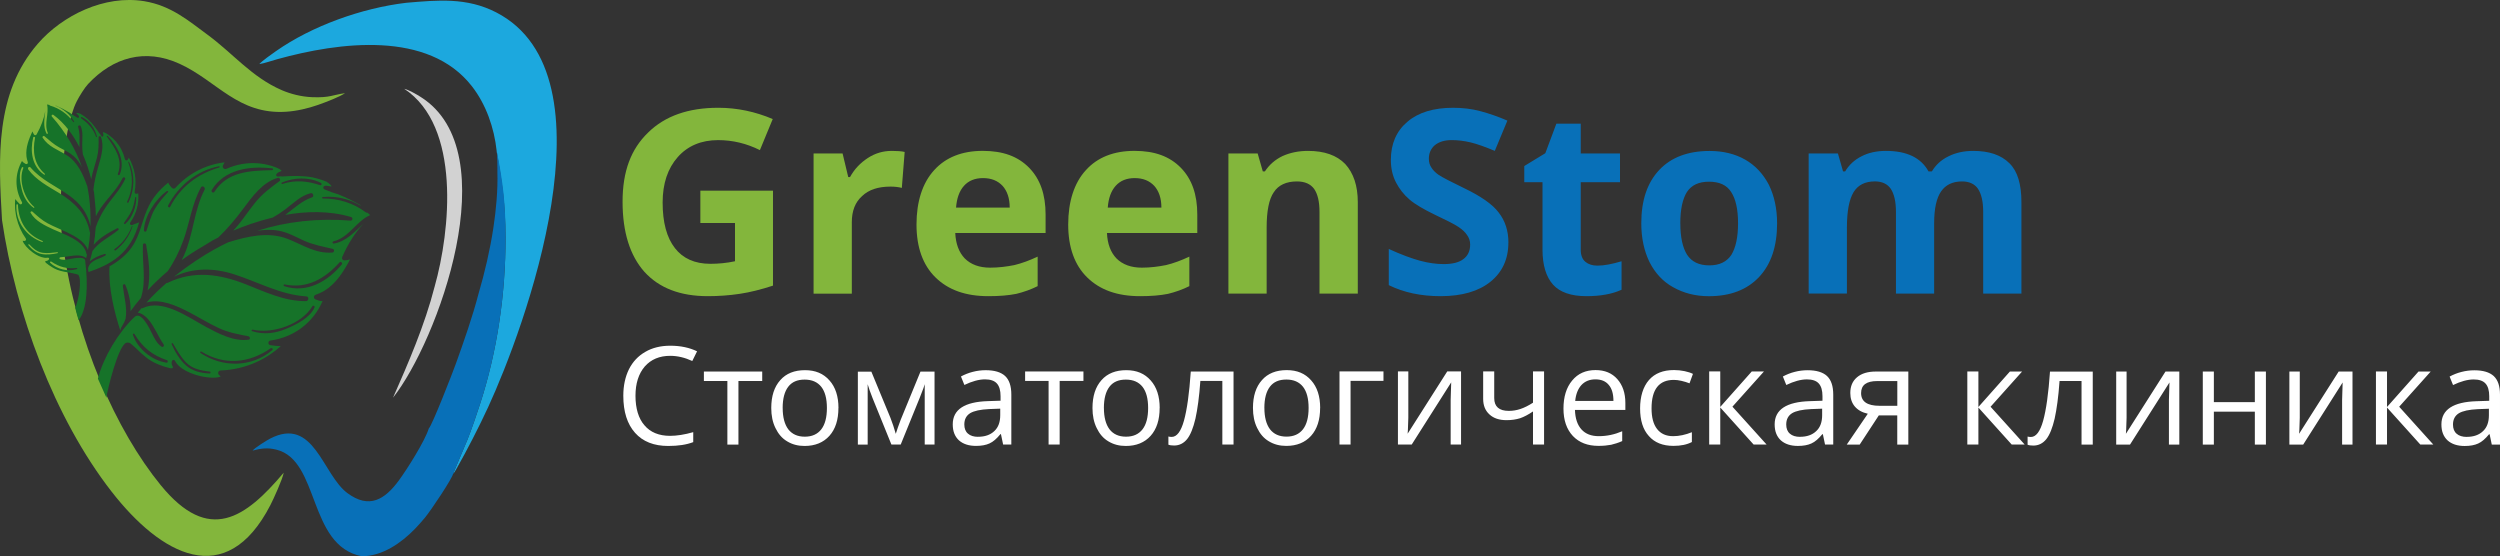 <?xml version="1.0" encoding="UTF-8"?> <svg xmlns="http://www.w3.org/2000/svg" id="_Слой_2" data-name="Слой 2" viewBox="0 0 840.15 186.92"><rect x="0" y="0" width="840.15" height="186.92" fill="#333333" stroke="none"/><defs><style> .cls-1 { fill: #fff; } .cls-2, .cls-3 { fill: #0870b8; } .cls-4, .cls-5 { fill: #83b63c; } .cls-5, .cls-3, .cls-6, .cls-7, .cls-8 { fill-rule: evenodd; } .cls-6 { fill: #1ca8de; } .cls-7 { fill: #167329; } .cls-8 { fill: #d2d2d2; } </style></defs><g id="_Слой_2-2" data-name=" Слой 2"><g id="_Слой_1-2" data-name=" Слой 1-2"><g><path class="cls-4" d="M235.36,64.08h24.41v31.91c-3.97,1.29-7.68,2.24-11.21,2.76-3.45,.52-7.07,.78-10.7,.78-9.32,0-16.39-2.76-21.31-8.19-4.83-5.43-7.33-13.28-7.33-23.55s2.85-17.68,8.54-23.2c5.69-5.61,13.54-8.37,23.63-8.37,6.3,0,12.42,1.29,18.29,3.79l-4.31,10.44c-4.49-2.24-9.14-3.36-14.06-3.36-5.61,0-10.18,1.9-13.54,5.69-3.36,3.8-5.09,8.88-5.09,15.27,0,6.73,1.38,11.82,4.14,15.35,2.67,3.45,6.64,5.26,11.9,5.26,2.67,0,5.52-.26,8.28-.86v-12.85h-11.64v-10.87h0Zm64.35-13.37c1.73,0,3.19,.09,4.31,.35l-.95,12.08c-1.03-.26-2.33-.43-3.79-.43-4.14,0-7.33,1.03-9.57,3.19-2.33,2.07-3.45,5-3.45,8.8v23.98h-12.85V51.57h9.75l1.9,7.93h.6c1.47-2.67,3.45-4.74,5.95-6.38,2.5-1.64,5.18-2.41,8.11-2.41h0Z"></path><path class="cls-4" d="M330.34,59.85c-2.67,0-4.83,.86-6.38,2.59-1.55,1.73-2.42,4.14-2.67,7.33h18.03c0-3.19-.86-5.61-2.41-7.33-1.64-1.73-3.8-2.59-6.56-2.59h0Zm1.81,39.68c-7.59,0-13.46-2.07-17.77-6.3-4.23-4.14-6.38-10.09-6.38-17.77s1.98-13.97,5.95-18.29c3.88-4.31,9.4-6.47,16.3-6.47s11.9,1.9,15.61,5.69c3.71,3.8,5.52,8.97,5.52,15.7v6.21h-30.36c.17,3.62,1.21,6.47,3.19,8.54,2.07,2.07,4.92,3.11,8.54,3.11,2.85,0,5.52-.35,8.11-.86,2.5-.6,5.09-1.55,7.85-2.85v9.92c-2.24,1.12-4.66,1.98-7.16,2.59-2.59,.52-5.69,.78-9.4,.78h0Zm49.17-39.68c-2.67,0-4.83,.86-6.38,2.59s-2.42,4.14-2.67,7.33h18.03c0-3.19-.86-5.61-2.42-7.33-1.64-1.73-3.8-2.59-6.56-2.59h0Zm1.81,39.68c-7.59,0-13.46-2.07-17.77-6.3-4.23-4.14-6.38-10.09-6.38-17.77s1.98-13.97,5.95-18.29c3.88-4.31,9.4-6.47,16.3-6.47s11.9,1.9,15.61,5.69c3.71,3.8,5.52,8.97,5.52,15.7v6.21h-30.36c.17,3.62,1.21,6.47,3.19,8.54,2.07,2.07,4.92,3.11,8.54,3.11,2.85,0,5.52-.35,8.11-.86,2.5-.6,5.09-1.55,7.85-2.85v9.92c-2.24,1.12-4.66,1.98-7.16,2.59-2.59,.52-5.69,.78-9.4,.78h0Zm73.15-.86h-12.85v-27.52c0-3.36-.6-5.95-1.81-7.68-1.21-1.64-3.11-2.5-5.78-2.5-3.54,0-6.21,1.21-7.76,3.62-1.64,2.33-2.41,6.38-2.41,11.9v22.17h-12.85V51.57h9.83l1.73,6.04h.69c1.47-2.24,3.45-3.97,5.95-5.17,2.5-1.12,5.35-1.73,8.54-1.73,5.52,0,9.66,1.47,12.51,4.4,2.76,3.02,4.23,7.25,4.23,12.85v30.71h-.02Z"></path><path class="cls-2" d="M506.9,81.59c0,5.52-2.07,9.92-6.04,13.11s-9.57,4.83-16.73,4.83c-6.56,0-12.33-1.21-17.42-3.71v-12.16c4.14,1.9,7.68,3.19,10.52,3.97,2.93,.78,5.52,1.12,7.94,1.12,2.85,0,5.09-.52,6.56-1.64,1.55-1.12,2.33-2.76,2.33-4.92,0-1.21-.35-2.24-1.03-3.19-.6-.95-1.64-1.9-2.93-2.76-1.29-.86-3.97-2.24-8.02-4.14-3.71-1.81-6.56-3.45-8.45-5.09-1.9-1.64-3.36-3.54-4.49-5.69-1.12-2.16-1.73-4.66-1.73-7.59,0-5.43,1.9-9.75,5.61-12.85,3.62-3.1,8.8-4.66,15.27-4.66,3.19,0,6.3,.35,9.14,1.12,2.93,.78,5.95,1.81,9.14,3.19l-4.23,10.18c-3.28-1.38-5.95-2.33-8.11-2.85-2.16-.52-4.31-.78-6.38-.78-2.42,0-4.31,.6-5.69,1.73-1.29,1.12-1.98,2.67-1.98,4.49,0,1.21,.26,2.16,.86,3.02,.52,.86,1.38,1.73,2.5,2.5,1.21,.78,3.97,2.24,8.28,4.31,5.78,2.76,9.75,5.52,11.82,8.28,2.16,2.76,3.28,6.12,3.28,10.18h-.02Zm29.93,7.68c2.24,0,4.92-.52,8.11-1.47v9.57c-3.19,1.47-7.16,2.16-11.82,2.16-5.09,0-8.88-1.29-11.21-3.88s-3.54-6.56-3.54-11.73v-22.69h-6.12v-5.43l7.07-4.31,3.71-9.92h8.19v10.01h13.2v9.66h-13.2v22.69c0,1.81,.52,3.19,1.55,4.05,1.03,.86,2.41,1.29,4.05,1.29h.01Zm27.86-14.23c0,4.66,.78,8.19,2.24,10.52,1.55,2.42,4.05,3.62,7.5,3.62s5.87-1.21,7.42-3.54c1.47-2.42,2.24-5.95,2.24-10.61s-.78-8.19-2.33-10.52c-1.47-2.33-3.97-3.45-7.42-3.45s-5.87,1.12-7.42,3.45c-1.47,2.33-2.24,5.87-2.24,10.52h.01Zm32.52,0c0,7.68-1.98,13.71-6.04,18.03-4.05,4.31-9.66,6.47-16.91,6.47-4.49,0-8.45-1.03-11.99-3.02-3.45-1.9-6.04-4.74-7.94-8.45-1.81-3.71-2.76-8.11-2.76-13.02,0-7.68,1.98-13.63,6.04-17.94,3.97-4.23,9.66-6.38,16.91-6.38,4.49,0,8.54,.95,11.99,2.93s6.04,4.83,7.94,8.45c1.81,3.71,2.76,8.02,2.76,12.94h0Zm52.79,23.62h-12.85v-27.52c0-3.36-.6-5.95-1.73-7.68-1.12-1.64-2.93-2.5-5.35-2.5-3.28,0-5.69,1.21-7.16,3.62-1.47,2.42-2.24,6.38-2.24,11.9v22.17h-12.85V51.57h9.83l1.73,6.04h.69c1.29-2.16,3.11-3.88,5.52-5.09,2.33-1.21,5.09-1.81,8.19-1.81,7.07,0,11.82,2.33,14.32,6.9h1.12c1.29-2.16,3.11-3.88,5.61-5.09,2.41-1.21,5.26-1.81,8.28-1.81,5.35,0,9.4,1.38,12.16,4.14,2.76,2.67,4.05,7.07,4.05,13.11v30.71h-12.85v-27.52c0-3.36-.6-5.95-1.73-7.68-1.12-1.64-2.93-2.5-5.35-2.5-3.19,0-5.52,1.12-7.07,3.36-1.55,2.24-2.33,5.78-2.33,10.7v23.63h0Z"></path><path class="cls-1" d="M225.22,119.58c-3.58,0-6.43,1.19-8.54,3.58-2.07,2.43-3.12,5.69-3.12,9.87s1.01,7.62,3.03,9.91c1.97,2.34,4.87,3.53,8.58,3.53,2.29,0,4.91-.41,7.8-1.24v3.35c-2.25,.87-5.05,1.29-8.4,1.29-4.82,0-8.54-1.47-11.15-4.41-2.62-2.94-3.95-7.07-3.95-12.48,0-3.35,.64-6.33,1.88-8.86,1.29-2.57,3.12-4.5,5.51-5.87,2.34-1.38,5.19-2.07,8.4-2.07,3.44,0,6.43,.64,9,1.88l-1.61,3.26c-2.48-1.15-4.96-1.74-7.44-1.74h0Zm30.93,8.45h-7.99v21.39h-3.72v-21.39h-7.89v-3.17h19.6v3.17h0Z"></path><path class="cls-1" d="M281.76,137.11c0,3.99-1.01,7.11-3.03,9.36s-4.82,3.4-8.35,3.4c-2.2,0-4.13-.5-5.87-1.56-1.7-1.01-2.98-2.52-3.9-4.45-.96-1.93-1.42-4.18-1.42-6.75,0-3.99,1.01-7.11,3.03-9.36,1.97-2.25,4.77-3.35,8.31-3.35s6.2,1.15,8.22,3.44c2.02,2.25,3.03,5.37,3.03,9.27h-.02Zm-18.73,0c0,3.12,.64,5.51,1.88,7.16,1.29,1.65,3.12,2.48,5.55,2.48s4.27-.83,5.55-2.48c1.24-1.61,1.88-3.99,1.88-7.16s-.64-5.51-1.88-7.11c-1.29-1.61-3.12-2.43-5.6-2.43s-4.27,.78-5.51,2.39c-1.24,1.61-1.88,3.99-1.88,7.16h.01Zm38,8.71l.69-2.11,.96-2.62,6.65-16.2h4.73v24.51h-3.3v-20.29l-.41,1.29-1.33,3.44-6.33,15.56h-3.12l-6.33-15.6c-.78-1.97-1.33-3.53-1.65-4.68v20.29h-3.3v-24.51h4.54l6.43,15.56c.64,1.65,1.24,3.44,1.79,5.37h-.02Zm36.08,3.57l-.73-3.49h-.18c-1.24,1.51-2.43,2.57-3.67,3.12-1.19,.55-2.71,.83-4.54,.83-2.43,0-4.36-.64-5.74-1.88-1.38-1.29-2.07-3.03-2.07-5.37,0-4.96,3.95-7.57,11.89-7.8l4.18-.14v-1.52c0-1.93-.41-3.35-1.24-4.27s-2.16-1.38-3.99-1.38c-2.02,0-4.36,.64-6.93,1.88l-1.15-2.85c1.19-.64,2.52-1.19,3.99-1.56,1.42-.37,2.89-.55,4.31-.55,2.94,0,5.1,.64,6.52,1.93,1.42,1.33,2.11,3.4,2.11,6.29v16.75h-2.76Zm-8.4-2.61c2.29,0,4.13-.64,5.46-1.93,1.33-1.24,1.97-3.03,1.97-5.32v-2.2l-3.72,.14c-2.94,.14-5.09,.6-6.38,1.38-1.33,.83-1.97,2.11-1.97,3.81,0,1.33,.41,2.39,1.24,3.08,.78,.69,1.93,1.06,3.4,1.06h0v-.02Zm35.39-18.77h-7.99v21.39h-3.72v-21.39h-7.89v-3.17h19.6v3.17h0Z"></path><path class="cls-1" d="M389.71,137.11c0,3.99-1.01,7.11-3.03,9.36s-4.82,3.4-8.35,3.4c-2.2,0-4.13-.5-5.87-1.56-1.7-1.01-2.98-2.52-3.9-4.45-.96-1.93-1.42-4.18-1.42-6.75,0-3.99,1.01-7.11,3.03-9.36,1.97-2.25,4.77-3.35,8.31-3.35s6.2,1.15,8.22,3.44c2.02,2.25,3.03,5.37,3.03,9.27h-.02Zm-18.73,0c0,3.12,.64,5.51,1.88,7.16,1.28,1.65,3.12,2.48,5.55,2.48s4.27-.83,5.55-2.48c1.24-1.61,1.88-3.99,1.88-7.16s-.64-5.51-1.88-7.11c-1.29-1.61-3.12-2.43-5.6-2.43s-4.27,.78-5.51,2.39c-1.24,1.61-1.88,3.99-1.88,7.16h.01Zm43.56,12.29h-3.76v-21.39h-7.39c-.37,5.32-.96,9.55-1.65,12.67-.73,3.12-1.65,5.42-2.8,6.88-1.15,1.42-2.62,2.16-4.36,2.16-.83,0-1.47-.09-1.93-.28v-2.75c.32,.09,.69,.14,1.1,.14,1.74,0,3.12-1.84,4.13-5.46,1.01-3.63,1.79-9.13,2.29-16.52h14.37v24.56h0Zm29.1-12.31c0,3.99-1.01,7.11-3.03,9.36s-4.82,3.4-8.35,3.4c-2.2,0-4.13-.5-5.87-1.56-1.7-1.01-2.98-2.52-3.9-4.45-.96-1.93-1.42-4.18-1.42-6.75,0-3.99,1.01-7.11,3.03-9.36,1.97-2.25,4.77-3.35,8.31-3.35s6.2,1.15,8.22,3.44c2.02,2.25,3.03,5.37,3.03,9.27h-.02Zm-18.73,0c0,3.12,.64,5.51,1.88,7.16,1.28,1.65,3.12,2.48,5.55,2.48s4.27-.83,5.55-2.48c1.24-1.61,1.88-3.99,1.88-7.16s-.64-5.51-1.88-7.11c-1.29-1.61-3.12-2.43-5.6-2.43s-4.27,.78-5.51,2.39c-1.24,1.61-1.88,3.99-1.88,7.16h.01Zm40.02-9.1h-11.06v21.39h-3.72v-24.56h14.78v3.17h0Zm8.35-3.17v15.56l-.14,4.08-.09,1.29,13.31-20.93h4.64v24.56h-3.49v-15.01l.09-2.98,.09-2.89-13.26,20.88h-4.64v-24.56h3.49Zm28.87,0v8.95c0,2.89,1.65,4.31,4.91,4.31,1.38,0,2.66-.23,3.9-.64s2.66-1.1,4.22-2.11v-10.51h3.72v24.56h-3.72v-11.11c-1.56,1.06-3.03,1.84-4.36,2.29-1.33,.41-2.85,.64-4.54,.64-2.43,0-4.36-.64-5.74-1.93-1.42-1.29-2.11-3.03-2.11-5.23v-9.23h3.72Zm35.02,25.02c-3.63,0-6.47-1.1-8.58-3.31-2.11-2.25-3.17-5.32-3.17-9.22s.96-7.11,2.94-9.45c1.93-2.34,4.54-3.49,7.85-3.49,3.08,0,5.51,1.01,7.3,3.03s2.71,4.68,2.71,8.03v2.34h-16.94c.09,2.89,.83,5.05,2.2,6.56,1.38,1.51,3.3,2.25,5.83,2.25,2.66,0,5.28-.55,7.85-1.65v3.3c-1.33,.6-2.57,.96-3.72,1.24-1.19,.23-2.62,.37-4.27,.37h0Zm-1.01-22.35c-1.97,0-3.53,.64-4.73,1.93-1.15,1.29-1.84,3.03-2.07,5.32h12.85c0-2.34-.5-4.13-1.56-5.37-1.06-1.29-2.57-1.88-4.5-1.88h.01Zm26.21,22.35c-3.58,0-6.33-1.1-8.26-3.31-1.97-2.16-2.94-5.28-2.94-9.27s1.01-7.3,2.98-9.55,4.77-3.35,8.45-3.35c1.19,0,2.39,.14,3.53,.37,1.19,.27,2.11,.55,2.8,.92l-1.15,3.17c-.83-.32-1.7-.6-2.71-.83-.96-.23-1.79-.32-2.57-.32-4.96,0-7.48,3.17-7.48,9.55,0,3.03,.6,5.32,1.84,6.93,1.24,1.61,3.03,2.43,5.42,2.43,2.02,0,4.13-.46,6.29-1.33v3.3c-1.65,.87-3.72,1.29-6.2,1.29h0Zm26.35-25.01h4.08l-10.6,11.84,11.47,12.71h-4.36l-11.2-12.44v12.44h-3.72v-24.56h3.72v11.93l10.6-11.93h.01Zm24.6,24.57l-.73-3.49h-.18c-1.24,1.51-2.43,2.57-3.67,3.12-1.19,.55-2.71,.83-4.54,.83-2.43,0-4.36-.64-5.74-1.88-1.38-1.29-2.07-3.03-2.07-5.37,0-4.96,3.95-7.57,11.89-7.8l4.18-.14v-1.52c0-1.93-.41-3.35-1.24-4.27s-2.16-1.38-3.99-1.38c-2.02,0-4.36,.64-6.93,1.88l-1.15-2.85c1.19-.64,2.52-1.19,3.99-1.56,1.42-.37,2.89-.55,4.31-.55,2.94,0,5.1,.64,6.52,1.93,1.42,1.33,2.11,3.4,2.11,6.29v16.75h-2.76Zm-8.4-2.61c2.3,0,4.13-.64,5.46-1.93,1.33-1.24,1.97-3.03,1.97-5.32v-2.2l-3.72,.14c-2.94,.14-5.09,.6-6.38,1.38-1.33,.83-1.97,2.11-1.97,3.81,0,1.33,.41,2.39,1.24,3.08,.78,.69,1.93,1.06,3.4,1.06h0v-.02Zm20.06,2.62h-4.36l7.07-10.37c-1.88-.41-3.35-1.24-4.36-2.43-1.01-1.19-1.52-2.71-1.52-4.54,0-2.25,.73-3.99,2.25-5.28,1.51-1.29,3.63-1.93,6.33-1.93h10.92v24.56h-3.72v-9.82h-6.2l-6.43,9.82h.02Zm.46-17.31c0,2.85,2.07,4.27,6.2,4.27h5.97v-8.31h-6.75c-3.63,0-5.42,1.33-5.42,4.04h0Zm50.03-7.25h4.08l-10.6,11.84,11.47,12.71h-4.36l-11.2-12.44v12.44h-3.72v-24.56h3.72v11.93l10.6-11.93h.01Zm27.81,24.57h-3.76v-21.39h-7.39c-.37,5.32-.96,9.55-1.65,12.67-.73,3.12-1.65,5.42-2.8,6.88-1.15,1.42-2.62,2.16-4.36,2.16-.83,0-1.47-.09-1.93-.28v-2.75c.32,.09,.69,.14,1.1,.14,1.74,0,3.12-1.84,4.13-5.46,1.01-3.63,1.79-9.13,2.3-16.52h14.37v24.56h0Zm11.38-24.57v15.56l-.14,4.08-.09,1.29,13.31-20.93h4.64v24.56h-3.49v-15.01l.09-2.98,.09-2.89-13.26,20.88h-4.64v-24.56h3.49Zm29.33,0v10.28h13.77v-10.28h3.72v24.56h-3.72v-11.06h-13.77v11.06h-3.72v-24.56h3.72Zm28.87,0v15.56l-.14,4.08-.09,1.29,13.31-20.93h4.64v24.56h-3.49v-15.01l.09-2.98,.09-2.89-13.26,20.88h-4.64v-24.56h3.49Zm39.93,0h4.08l-10.6,11.84,11.47,12.71h-4.36l-11.2-12.44v12.44h-3.72v-24.56h3.72v11.93l10.6-11.93h.01Zm24.6,24.57l-.73-3.49h-.18c-1.24,1.51-2.43,2.57-3.67,3.12-1.19,.55-2.71,.83-4.54,.83-2.43,0-4.36-.64-5.74-1.88-1.38-1.29-2.07-3.03-2.07-5.37,0-4.96,3.95-7.57,11.89-7.8l4.18-.14v-1.52c0-1.93-.41-3.35-1.24-4.27s-2.16-1.38-3.99-1.38c-2.02,0-4.36,.64-6.93,1.88l-1.15-2.85c1.19-.64,2.52-1.19,3.99-1.56,1.42-.37,2.89-.55,4.31-.55,2.94,0,5.09,.64,6.52,1.93,1.42,1.33,2.11,3.4,2.11,6.29v16.75h-2.76Zm-8.4-2.61c2.29,0,4.13-.64,5.46-1.93,1.33-1.24,1.97-3.03,1.97-5.32v-2.2l-3.72,.14c-2.94,.14-5.09,.6-6.38,1.38-1.33,.83-1.97,2.11-1.97,3.81,0,1.33,.41,2.39,1.24,3.08,.78,.69,1.93,1.06,3.4,1.06h0v-.02Z"></path><g><path class="cls-6" d="M166.9,50.64v.07c1.84,10.9,2.97,17.68,2.99,29.14,.04,18.81-2.81,38.36-8.6,56.01-1.33,4.04-2.64,7.97-4.21,11.9l-4.81,11.41c.3-.2,.11-.05,.34-.31l.65-1.05c3.73-6.57,7.68-14.26,10.82-21.06,11.94-25.89,43.72-111.48,2.65-132.6C156.81-.94,147.07,.04,136.49,.94c-14.98,1.79-31.62,7.76-43.77,16.26-1.39,.97-4.58,3.22-5.59,4.34,1.55-.21,4.39-1.19,6.03-1.64,20.9-5.79,50.79-9.73,65.43,9.09,4.78,6.15,7.48,13.97,8.31,21.65h0Z"></path><path class="cls-3" d="M167.15,57.72c.19,6.16-.43,12.82-1.35,18.87-1.14,7.51-2.9,15.01-4.97,22.07-2.08,7.94-4.91,15.98-7.61,23.5-1.09,3.03-7.96,20.73-9.12,21.83-1.33,4.3-7.39,13.83-10.07,17.48-4.71,6.4-9.93,9.68-17.27,4.25-8.38-6.19-11.22-26.01-26.03-18.3-1,.52-5.16,3.09-5.85,4.01,2.84-.75,5.05-1.07,8.05-.31,14.57,3.66,10.5,32.18,28.58,35.8,6.95,.05,13.35-4.45,18.01-9.27,1.22-1.26,2.14-2.33,3.27-3.67,2.12-2.54,9.3-13.35,9.49-14.79l4.81-11.41c1.56-3.93,2.88-7.86,4.21-11.9,5.79-17.64,8.64-37.2,8.6-56.01-.02-11.45-.81-18.46-3.02-29.45,.36,2.3,.22,5.38,.28,7.33h0v-.03Z"></path><path class="cls-8" d="M146.07,96.28c-3.31,12.97-8.96,25.95-13.99,37.36,14.84-18.71,38.57-82.5,9.37-101.01-1.35-.86-3.98-2.4-5.61-2.79,19.13,12.6,15.51,47.75,10.23,66.44h0Z"></path><path class="cls-5" d="M.68,73.98c4.57,31.11,17.52,66.42,36.79,91.19,16.6,21.34,38.47,33.5,53.4,4.57,1.12-2.16,4.08-8.73,4.48-10.89-12.85,15.21-25.09,24.09-41.33,4.2-14.91-18.26-28.49-48.44-32.91-81.14-1.63-10.58-.45-37.87,4.73-47.96,.85-1.65,2.61-4.5,3.8-5.76,8.38-8.92,19.12-12.06,30.74-6.74,12.59,5.77,19.63,17.15,35.8,16.1,3.7-.24,7.47-1.17,10.66-2.28,2.59-.9,7.28-2.7,9.13-3.96-4.23,.58-5.09,1.58-11.04,1.35-3.64-.14-7.28-1.08-10.26-2.37-10.09-4.37-16.4-12.37-24.9-18.6C63.46,7.06,57.56,1.91,48.52,.41,35.1-1.81,20.95,5.2,12.73,14.67-1.79,31.39-.53,53.22,.68,73.98H.68Z"></path><path class="cls-7" d="M72.04,64.47c-.37,.59-1.24-.02-.88-.61,4.21-7,12.85-8.18,20.34-7.27,.39,.05,.33,.59-.05,.6-7.37,.17-15.03,.4-19.4,7.28h0Zm-15.54,4.58c3.48-6.67,9.63-11.73,17.1-13.18,.28-.05,.34,.35,.08,.42-7.23,2.13-13.01,6.46-16.5,13.22-.24,.47-.92,0-.68-.47h0Zm-8.14,8.33c.26-4.84,3.84-10.44,7.74-13.17,.21-.15,.57,.1,.37,.33-1.62,1.82-3.23,3.59-4.46,5.72-1.36,2.36-1.9,4.8-2.8,7.31-.17,.48-.88,.3-.86-.19h.01Zm-11.56,12.12c-.41,7.23,1.59,15.3,3.66,21.64,.04-1.42,1.02-1.64,1.78-4.19,.54-3.66-.55-7.15-.97-10.9-.05-.49,.66-.79,.87-.29,1.15,2.73,1.83,5.79,1.74,8.8,.99-1.38,2.15-2.87,3.46-4.42,1.92-5.66,.39-11.79,.69-17.87,.03-.62,.96-.64,1.07-.05,.89,4.95,1.6,10.42,.5,15.37,1.95-2.11,4.21-4.29,6.76-6.46,2.17-3.14,3.88-6.59,5.22-10.27,2.15-5.9,2.89-12.35,5.95-17.88,.46-.84,1.64,0,1.21,.83-3.55,6.77-3.74,14.96-6.9,21.99-.25,.55-.51,1.09-.78,1.62,2.19-1.6,4.55-3.16,7.12-4.63h0c.19-.13,.56-.35,1.27-.78,.69-.41,1.72-1.03,1.85-1.13l.15-.09c.45-.24,1.09-.58,1.9-.98,3.06-2.9,5.77-6.14,8.38-9.66,2.99-4.02,6.58-9.02,11.66-10.38,.6-.16,1.03,.74,.53,1.11-3.1,2.28-5.78,4.24-8.23,7.29-1.9,2.36-3.58,4.88-5.48,7.24-.58,.72-1.19,1.42-1.81,2.09,3.56-1.5,8.14-3.17,13.25-4.39,1.47-.83,2.9-1.75,4.26-2.78,2.8-2.11,5.01-4.51,8.5-5.41,.81-.21,1.25,1.13,.46,1.4-3.43,1.17-6.11,3.74-9.01,5.9,7.06-1.25,14.81-1.47,22.15,.72,.23,.07,.38,.25,.42,.47,.01,.08,.01,.16,0,.24-.06,.31-.32,.52-.63,.49-11-.87-21.5,.29-31.36,3.43,2.44-.4,4.91-.49,7.42,0,2.94,.57,5.45,2.01,8.14,3.24,3.18,1.46,6.46,2.04,9.84,2.83,.61,.14,.52,1.18-.1,1.23-5.7,.47-10.03-2.63-15.11-4.6-6.49-2.51-13.61-.82-20.02,1.19-1.58,.76-3.15,1.56-4.7,2.43-3.65,2.05-8.47,5.12-13.4,9.09,6.42-3.04,13.19-3.02,20.15-.8,8.16,2.6,15.55,6.88,24.26,7.42,1.05,.07,.88,1.59-.14,1.6-7.13,.07-13.61-3.06-20.11-5.63-8.79-3.47-17.52-4.8-26.35-.51-.13,.06-.24,.05-.33,.01-2.32,2.01-4.62,4.21-6.79,6.61,4.71-1.43,10.1,1.05,14.25,3.19,3.36,1.74,6.58,3.76,10.01,5.36,3.28,1.53,6.49,2.08,10.01,2.78,.6,.12,.75,1.05,.05,1.15-4.97,.68-10.11-2.06-14.36-4.34-5.65-3.03-14.48-9.53-21.13-6.28-.18,.09-.35,.09-.49,.03-.43,.5-.85,1.01-1.26,1.53,1.36,.08,2.79,1.32,3.6,2.29,2.07,2.45,3.27,5.7,5.1,8.34,.32,.47-.17,1.12-.69,.77-1.6-1.08-2.45-2.91-3.29-4.59-.67-1.34-3.55-7.53-5.8-5.38-5.44,5.17-10.47,13.57-12.3,20.73l2.86,6.39c.18-2.02,4.03-17.98,6.78-18.49,.51-.09,.99,0,1.34,.27,.18,.13,1.41,1.21,1.53,1.33,2.98,2.97,4.74,4.3,6.81,5.27,.12,.06,.25,.11,.38,.17s.25,.11,.38,.17c.74,.31,1.54,.59,2.46,.9,2.75,.88,3.07,.6,2.31-.67-.11-.46-.11-.84-.03-1.12,.07-.25,.21-.42,.38-.5,.2-.09,.47-.05,.65,.2,.03,.04,.06,.07,.09,.12,.15,.3,.35,.6,.58,.89l.27,.33c.1,.12,.21,.23,.33,.34,1.29,1.26,3.3,2.36,5.82,3.13,3.24,.99,6.69,1.22,8.32,.57-.22-.19-.43-.41-.64-.65-.22-.26-.27-.61-.14-.91s.42-.48,.75-.5c4.12-.14,8.14-1.08,11.85-2.73,.25-.11,.5-.23,.75-.35,.2-.1,.41-.19,.61-.29,.74-.37,1.47-.78,2.18-1.21,.17-.1,.34-.21,.51-.31,.16-.1,.32-.21,.49-.32,1.34-.88,2.62-1.87,3.83-2.95-1.17-.05-2.32-.16-3.49-.34-.4-.06-.68-.38-.67-.78,0-.41,.29-.73,.69-.78,7.93-1.11,14.31-5.94,17.53-13.26-.72,.07-1.31-.16-2.1-.46l-.29-.11c-.12-.04-.21-.11-.29-.2-.11-.11-.19-.24-.22-.39-.01-.06-.03-.13-.03-.2s.02-.15,.04-.22c.08-.24,.27-.44,.53-.53,.49-.16,.96-.35,1.42-.56,.29-.13,.77-.37,1.05-.52,.17-.09,.34-.19,.51-.29,3.92-2.39,6.5-6.52,8.6-10.5-.57,.17-1.17,.26-1.89,.31-.27,.02-.5-.09-.65-.31-.17-.24-.2-.58-.08-.86,2.03-4.59,4.4-8.27,7.16-11.16-3.04,2.78-5.9,6.02-10,6.67-.48,.08-.6-.62-.14-.73,5.35-1.33,7.64-6.76,12.38-8.84-.22-.19-.44-.38-.66-.57-.12-.09-.23-.17-.34-.27-.12,.06-.27,.07-.42-.04-4.25-3.18-9.2-4.72-14.51-4.69-.28,0-.3-.47-.02-.5,4.48-.42,8.83,.6,12.64,2.84,.04-.03,.09-.06,.14-.07-2.46-1.4-5-2.64-7.59-3.68-.62-.21-1.27-.42-1.92-.61-.19-.05-.39-.09-.53-.21-.16-.06-.37-.14-.6-.23-.44-.17-.93-.36-1.2-.45-.67-.21-.82-.61-.74-.9,.07-.28,.4-.69,1.78-.38,.6,.14,.88,.13,1.01,.11-.13-.28-.72-.94-1.73-1.57-1.76-.74-3.99-1.33-4.61-1.44-3.55-.64-7.02-.52-9.65-.34-.58,.04-.87,.03-1.05-.02-.1,0-.25,.02-.4,.03-.24,.02-.49,.03-.58,.04-.35,.03-.56-.17-.61-.39-.09-.44,.41-.94,1.29-1.26,.44-.16,.5-.29,.5-.29-.06-.27-1.18-.98-3.26-1.62-1.61-.5-3.29-.81-4.97-.91-3.5-.23-6.96,.4-10.27,1.86-.36,.16-.77,.08-1.03-.2-.25-.27-.3-.65-.12-.99l.5-.97c-6.34,.75-12.17,3.77-16.49,8.56-.2,.22-.49,.32-.79,.25-.49-.1-1.56-1.56-1.64-2-12.69,10.22-4.98,19.79-19.76,28.16h0l.02-.03Zm58.08-27.67c-.28,.09-.42-.38-.16-.49,4.13-1.72,9.03-1.96,13.1,.11,.46,.23,.24,.95-.28,.77-4.29-1.42-8.3-1.81-12.66-.4h0Zm19.23,26.33c.39-.44,1.13,.24,.77,.69-4.74,5.74-11.87,9.85-19.39,7.31-.32-.11-.21-.65,.13-.58,7.56,1.57,13.58-1.93,18.49-7.41h0Zm-9.13,14.74c.24-.41,.92-.05,.73,.38-1.48,3.51-6.04,5.73-9.36,7.15-3.8,1.62-7.64,2.12-11.61,.87-.35-.11-.15-.6,.19-.52,6.64,1.52,16.43-1.76,20.05-7.87h0Zm-48.88,18.14c.47,.15,.31,.93-.19,.85-4.87-.78-9.67-4.66-11.25-9.37-.12-.36,.33-.59,.54-.26,2.69,4.45,5.96,7.14,10.9,8.78h0Zm6.37,.7c2.17,2.25,5.04,2.78,8.02,3.14,.41,.05,.36,.66-.06,.64-2.83-.13-5.72-.76-7.9-2.69-2.1-1.86-3.72-4.62-4.86-7.16-.14-.31,.3-.52,.47-.23,1.3,2.17,2.56,4.47,4.33,6.3h0Zm28.5-4.7c.42-.29,.94,.27,.53,.62-6.91,5.87-16.72,5.95-24.12,.97-.3-.2,.01-.65,.32-.47,7.7,4.73,15.98,3.95,23.26-1.12h.01Z"></path><path class="cls-7" d="M39.61,58.44c-.15,.41,.48,.61,.64,.21,1.92-4.77-.76-9.55-4.05-12.97-.17-.18-.42,.06-.28,.25,2.71,3.77,5.49,7.7,3.69,12.5h0Zm3.59,9.55c2.03-4.27,2.24-9.28,.14-13.58-.08-.16-.3-.04-.24,.12,1.67,4.44,1.68,8.98-.39,13.29-.14,.3,.35,.46,.49,.16h0Zm-1.1,7.25c2.33-1.96,3.79-5.88,3.68-8.88,0-.16-.27-.25-.31-.06-.3,1.5-.58,2.98-1.18,4.4-.67,1.57-1.69,2.77-2.61,4.17-.18,.27,.18,.56,.42,.36h0Zm-3.22,8.88c2.71-2.14,4.58-4.74,5.63-8.03,.04-.12-.14-.18-.19-.06-1.14,3.06-3.16,5.78-5.82,7.68-.29,.21,.09,.64,.38,.42h0Zm-6.6-38.13c.06,.17,.35,.07,.31-.1-.7-2.73-2.44-5.28-5.02-6.53-.29-.14-.57,.24-.28,.43,2.34,1.62,4.05,3.48,5,6.2h0Zm-20.5,.32c.07-.36-.55-.48-.63-.12-1.09,4.55-.45,9.69,3.67,12.5,.17,.12,.41-.14,.24-.29-3.65-3.2-4.17-7.55-3.28-12.09h0Zm-3.95,10.17c.11-.28-.32-.48-.47-.23-1.2,2.07-.59,5.2-.04,7.41,.62,2.52,1.83,4.64,3.96,6.16,.19,.13,.36-.15,.19-.29-3.28-2.76-5.34-8.91-3.64-13.05h0Zm9.4,31.42c-.25-.18-.58,.2-.36,.42,2.24,2.15,6,3.09,8.96,2.1,.23-.08,.17-.39-.07-.37-3.25,.34-5.84-.29-8.53-2.15h0Zm-2.77-2.93c-1.95-.24-3.31-1.48-4.61-2.84-.18-.19-.47,.07-.3,.27,1.14,1.37,2.55,2.58,4.34,2.95,1.73,.35,3.73,.12,5.44-.27,.21-.05,.14-.35-.06-.32-1.58,.17-3.21,.41-4.8,.21h0Zm-8.43-16.09c-.01-.32-.49-.37-.51-.03-.33,5.69,3.35,10.65,8.65,12.47,.22,.08,.32-.25,.11-.34-5.29-2.08-8.04-6.53-8.25-12.1h0Zm19.23,34.59c1.28-2.77,2.23-9.36,1.13-11.01-.14-.29-1.46-.49-1.73-.57-.13-.04-1.14-.25-1.24-.27-2.62-.37-3.96-.75-5.22-1.42-.08-.04-.15-.08-.23-.13-.08-.04-.15-.09-.23-.13-.43-.25-.88-.55-1.38-.89-1.48-1.05-1.47-1.31-.54-1.41,.27-.12,.46-.26,.57-.41,.1-.13,.13-.26,.11-.38-.03-.13-.15-.25-.35-.25h-.09c-.21,.04-.43,.05-.67,.05-.09,0-.18,0-.27-.01-.1,0-.2-.02-.3-.04-1.12-.17-2.43-.76-3.77-1.73-1.73-1.25-3.15-2.9-3.44-3.96,.18,.04,.37,.06,.57,.07,.21,0,.41-.09,.51-.28,.1-.18,.09-.39-.04-.57-1.49-2.12-2.54-4.5-3.11-6.98-.04-.17-.07-.34-.11-.51-.03-.14-.06-.28-.08-.42-.09-.51-.16-1.03-.22-1.56-.01-.12-.03-.25-.04-.37,0-.12-.02-.24-.02-.36-.06-1.01-.06-2.02,.03-3.04,.47,.57,.96,1.1,1.49,1.63,.18,.18,.45,.2,.65,.04,.2-.15,.26-.42,.13-.64-2.45-4.4-2.44-9.43,.02-13.83,.24,.39,.58,.6,1.03,.88l.16,.1c.07,.04,.14,.06,.21,.07,.1,0,.19,0,.28-.04,.04-.02,.08-.03,.11-.06,.04-.03,.07-.06,.09-.1,.09-.13,.12-.3,.06-.47-.11-.31-.19-.62-.26-.92-.05-.2-.11-.52-.14-.72-.02-.12-.04-.24-.05-.37-.29-2.88,.81-5.73,2.01-8.3,.13,.35,.31,.69,.56,1.07,.09,.14,.24,.22,.4,.21,.19,0,.37-.12,.46-.29,1.53-2.76,2.48-5.34,2.89-7.82-.25,2.58-.79,5.24,.44,7.55,.14,.27,.54,.07,.42-.21-1.36-3.19,.5-6.39-.25-9.57,.18,.04,.36,.08,.54,.11,.09,.03,.18,.05,.27,.07,.01,.09,.07,.16,.18,.2,3.21,.93,5.86,2.83,7.85,5.51,.11,.14,.35-.03,.26-.18-1.49-2.41-3.65-4.21-6.21-5.27,0-.03,0-.07-.02-.1,1.63,.7,3.22,1.51,4.72,2.42,.34,.23,.69,.48,1.03,.73,.1,.08,.2,.16,.31,.19,.09,.06,.21,.13,.34,.21,.25,.15,.53,.33,.68,.44,.36,.26,.62,.18,.73,.03,.11-.14,.2-.47-.48-1.04-.3-.25-.4-.39-.44-.46,.19-.04,.75,0,1.45,.27,1.04,.6,2.18,1.5,2.47,1.77,1.67,1.54,2.92,3.33,3.83,4.71,.2,.3,.32,.45,.41,.52,.04,.05,.09,.13,.14,.21,.08,.13,.17,.25,.2,.31,.12,.19,.3,.22,.43,.16,.26-.12,.32-.56,.15-1.12-.09-.28-.04-.36-.04-.36,.16-.08,.94,.22,2.05,1.03,.86,.62,1.65,1.35,2.34,2.15,1.44,1.67,2.43,3.64,2.96,5.86,.06,.24,.25,.42,.49,.44,.23,.02,.44-.1,.54-.31l.29-.62c2.02,3.47,2.72,7.54,1.95,11.52-.04,.19,.03,.37,.17,.49,.15,.13,.38,.18,.57,.11l.21-.07c.1,0,.19,0,.28-.05,.27,3.52-.65,6.89-2.69,9.79-.14,.2-.14,.44,0,.63,.14,.2,.4,.28,.64,.21l2.32-.89c-2.72,10.46-9.43,14.11-16.96,16.69-.16-.63-.46-1.39,.53-2.75,1.63-1.66,3.07-1.58,5.11-2.79,.27-.16,.15-.63-.19-.54-1.8,.46-3.6,1.28-5.08,2.46,.32-1.02,.63-2.16,.91-3.41,2.12-3.11,5.77-4.66,8.71-7.11,.3-.25-.04-.73-.38-.56-2.83,1.43-5.84,3.14-7.91,5.57,.32-1.78,.56-3.74,.68-5.84,.76-2.28,1.84-4.44,3.18-6.51,2.15-3.31,5.1-6.13,6.72-9.76,.24-.55-.63-.82-.88-.29-2.06,4.35-6.09,7.54-8.43,11.79-.18,.33-.35,.67-.52,1.01-.03-1.71-.14-3.48-.37-5.33h0c0-.15-.03-.42-.08-.93-.05-.5-.13-1.25-.13-1.36v-.11c-.06-.31-.13-.77-.24-1.32,.3-2.64,.9-5.22,1.68-7.87,.89-3.02,2.04-6.72,.8-9.79-.15-.36-.76-.24-.76,.15,.03,2.42,.06,4.51-.54,6.89-.47,1.85-1.1,3.65-1.56,5.5-.14,.57-.26,1.14-.37,1.7-.6-2.36-1.49-5.29-2.81-8.32-.14-1.06-.22-2.12-.22-3.19,0-2.2,.37-4.22-.5-6.31-.2-.49-1.04-.2-.88,.3,.72,2.17,.43,4.48,.45,6.76-2.04-4.02-4.87-7.99-8.75-10.85-.12-.09-.27-.1-.4-.03-.04,.02-.09,.05-.12,.09-.13,.15-.14,.36,0,.5,4.6,5.2,7.99,10.9,10.15,17.04-.72-1.37-1.61-2.65-2.81-3.72-1.4-1.26-3.07-1.98-4.71-2.86-1.94-1.04-3.47-2.47-5.15-3.87-.3-.25-.79,.19-.58,.51,1.92,3.04,5.12,4.04,8.03,5.85,3.72,2.3,5.57,6.52,6.98,10.5,.22,1.08,.41,2.17,.56,3.28,.35,2.61,.64,6.19,.51,10.17-.9-4.38-3.48-7.77-7.23-10.42-4.4-3.11-9.34-5.2-12.92-9.37-.43-.5-1.13,.16-.75,.68,2.67,3.61,6.69,5.68,10.44,7.96,5.07,3.1,9.05,6.97,10.23,13.04,.02,.09,.06,.14,.12,.17-.13,1.92-.37,3.91-.74,5.91-1.06-2.9-4.35-4.67-7-5.95-2.15-1.03-4.38-1.88-6.48-3-2.01-1.07-3.51-2.47-5.18-3.97-.28-.25-.81,.02-.6,.41,1.54,2.76,4.86,4.3,7.62,5.57,3.66,1.69,10.27,3.66,11.15,8.23,.02,.12,.09,.21,.17,.26-.09,.4-.19,.81-.29,1.21-.56-.65-1.72-.9-2.51-.94-2.01-.11-4.1,.52-6.12,.6-.36,.01-.5,.51-.12,.64,1.15,.39,2.39,.13,3.55-.09,.93-.17,5.12-1.07,4.9,.87,1.01,7.87,.66,16.12-2.24,19.75-.44-1.3-.76-2.76-1.14-4.14h0Z"></path></g></g></g></g></svg> 